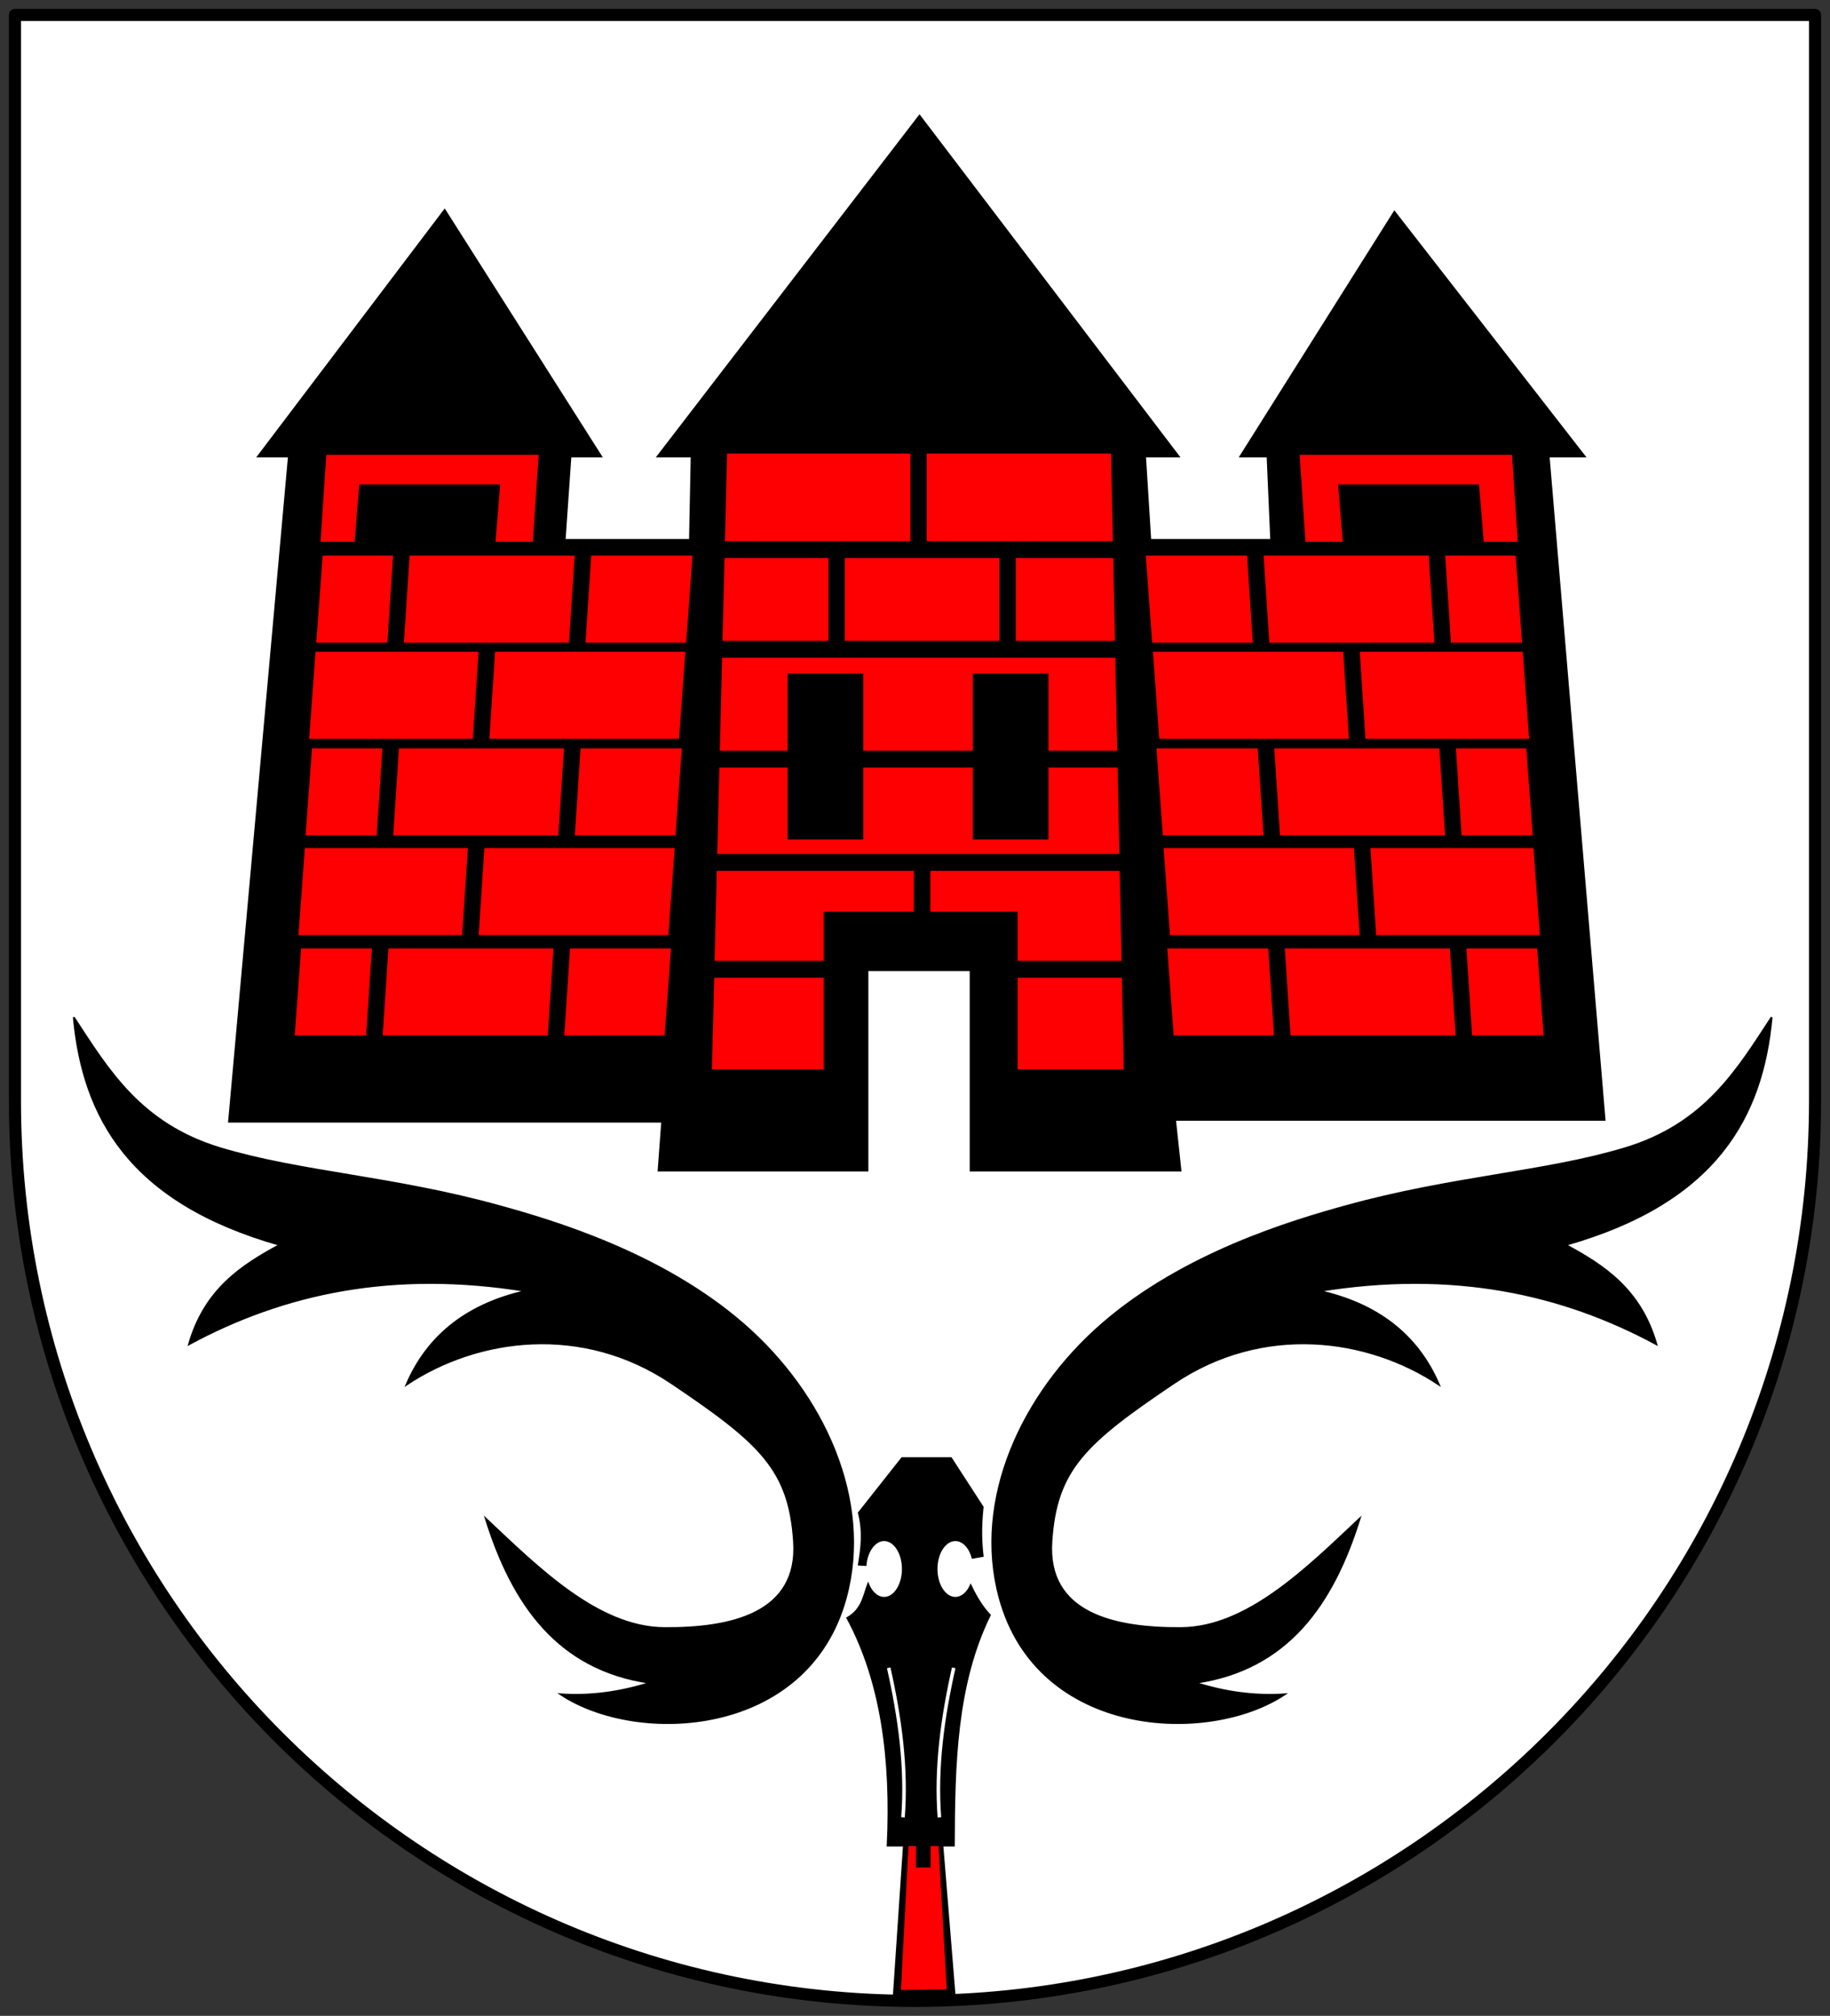 <?xml version="1.0" encoding="UTF-8" standalone="no"?>
<!-- Created with Inkscape (http://www.inkscape.org/) -->
<svg
   xmlns:svg="http://www.w3.org/2000/svg"
   xmlns="http://www.w3.org/2000/svg"
   version="1.0"
   width="1027.797"
   height="1132.135"
   id="svg12938">
  <rect width="100%" height="100%" fill="#333333" stroke="none"/>
  <defs
     id="defs12941" />
  <g
     transform="translate(3.399,1.74)"
     id="g19350">
    <path
       d="M 5,6.656 L 5,613.156 C 4.993,614.266 5,615.389 5,616.5 C 5,895.536 231.464,1122 510.5,1122 C 789.536,1122 1016,895.536 1016,616.5 C 1016,615.389 1016.007,614.266 1016,613.156 L 1016,6.656 L 5,6.656 z "
       style="opacity:1;fill:#ffffff;fill-opacity:1;stroke:#000000;stroke-width:6.791;stroke-linecap:square;stroke-linejoin:round;stroke-miterlimit:4;stroke-dasharray:none;stroke-dashoffset:0;stroke-opacity:1"
       id="path13043" />
    <path
       d="M 38.024,569.577 C 57.271,598.936 75.33,629.607 120.546,643.199 C 165.762,656.79 217.396,659.078 277.431,675.727 C 307.551,684.08 368.239,702.035 414.079,741.852 C 459.158,781.008 486.609,840.704 471.666,895.617 C 450.285,974.187 354.341,978.368 311.477,949.822 C 328.197,950.947 344.917,948.697 361.637,943.35 C 310.042,935.912 284.483,899.374 269.408,851.12 C 298.896,878.861 332.4,912.336 369.728,912.607 C 407.055,912.877 445.189,904.544 442.54,864.065 C 439.892,823.586 423.821,808.781 373.773,775.071 C 323.725,741.362 264.949,749.204 224.911,775.88 C 237.252,747.194 260.307,730.411 292.06,723.293 C 217.306,711.136 155.957,724.45 102.747,753.227 C 111.619,722.442 132.111,709.089 153.716,697.404 C 69.227,673.468 43.234,625.654 38.024,569.577 z "
       style="opacity:1;fill:#000000;fill-opacity:1;fill-rule:evenodd;stroke:#000000;stroke-width:1px;stroke-linecap:butt;stroke-linejoin:miter;stroke-opacity:1"
       id="path13921" />
    <path
       d="M 991.63,569.577 C 972.383,598.936 954.325,629.607 909.109,643.199 C 863.893,656.79 812.259,659.078 752.223,675.727 C 722.104,684.08 661.415,702.035 615.575,741.852 C 570.497,781.008 543.046,840.704 557.989,895.617 C 579.37,974.187 675.314,978.368 718.177,949.822 C 701.457,950.947 684.737,948.697 668.017,943.35 C 719.612,935.912 745.171,899.374 760.247,851.12 C 730.759,878.861 697.255,912.336 659.927,912.607 C 622.599,912.877 584.466,904.544 587.114,864.065 C 589.763,823.586 605.834,808.781 655.882,775.071 C 705.93,741.362 764.706,749.204 804.744,775.88 C 792.402,747.194 769.347,730.411 737.594,723.293 C 812.349,711.136 873.697,724.45 926.908,753.227 C 918.036,722.442 897.543,709.089 875.939,697.404 C 960.427,673.468 986.421,625.654 991.63,569.577 z "
       style="opacity:1;fill:#000000;fill-opacity:1;fill-rule:evenodd;stroke:#000000;stroke-width:1px;stroke-linecap:butt;stroke-linejoin:miter;stroke-opacity:1"
       id="path13923" />
    <path
       d="M 503.219,817.156 L 478.938,847.875 C 481.732,858.98 480.36,868.003 478.938,877 L 482.75,877.219 C 483.457,869.341 487.842,863.25 493.156,863.25 C 498.962,863.25 503.656,870.506 503.656,879.438 C 503.656,888.369 498.962,895.625 493.156,895.625 C 489.36,895.625 486.006,892.518 484.156,887.875 C 481.596,894.669 480.906,902.102 472.469,906.938 C 491.676,942.553 497.461,986.24 495.125,1034.781 L 504.25,1034.781 L 498.375,1122.156 L 533.156,1123.75 L 525.906,1034.781 L 532.344,1034.781 C 532.457,989.423 533.418,944.327 552.562,905.312 C 548.964,901.549 545.379,896.32 541.781,888.688 C 539.88,892.88 536.729,895.625 533.156,895.625 C 527.351,895.625 522.625,888.369 522.625,879.438 C 522.625,870.506 527.351,863.25 533.156,863.25 C 537.517,863.25 541.251,867.335 542.844,873.156 L 548.531,872.156 C 547.66,864.731 547.261,856.365 548.531,844.656 L 530.719,817.156 L 503.219,817.156 z M 497.094,934.125 C 503.474,962.52 507.464,990.999 505.219,1019.531 L 502.219,1019.281 C 504.43,991.181 500.501,963.018 494.156,934.781 L 497.094,934.125 z M 530.875,934.125 L 533.812,934.781 C 527.468,963.018 523.539,991.181 525.75,1019.281 L 522.75,1019.531 C 520.505,990.999 524.495,962.52 530.875,934.125 z "
       style="opacity:1;fill:#000000;fill-opacity:1;fill-rule:evenodd;stroke:#000000;stroke-width:1px;stroke-linecap:butt;stroke-linejoin:miter;stroke-opacity:1"
       id="path13925" />
    <path
       d="M 502.053,1116.383 L 506.372,1034.507 L 511.59,1034.507 L 511.59,1046.563 L 518.788,1046.563 L 518.788,1034.507 L 524.187,1034.507 L 528.865,1116.023 L 502.053,1116.383 z "
       style="opacity:1;fill:#fe0002;fill-opacity:1;fill-rule:evenodd;stroke:#000000;stroke-width:1px;stroke-linecap:butt;stroke-linejoin:miter;stroke-opacity:1"
       id="path15696" />
    <path
       d="M 513.031,63.25 L 365.938,254.625 L 385.031,254.625 L 384.094,301.469 L 313.75,301.469 L 317,254.625 L 334.25,254.625 L 246.344,116.188 L 141.5,254.625 L 158.844,254.625 L 125.219,628.219 L 368.5,628.219 L 366.469,655.688 L 483.812,655.688 L 483.812,543.125 L 541.719,543.125 L 541.719,655.688 L 659.625,655.688 L 656.562,627.188 L 897.812,627.188 L 866.406,254.625 L 886.625,254.625 L 779.75,117.219 L 693.219,254.625 L 708.5,254.625 L 710.531,301.469 L 642.656,301.469 L 639.719,254.625 L 658.594,254.625 L 513.031,63.25 z "
       style="opacity:1;fill:#000000;fill-opacity:1;fill-rule:evenodd;stroke:#000000;stroke-width:1px;stroke-linecap:butt;stroke-linejoin:miter;stroke-opacity:1"
       id="path15698" />
    <path
       d="M 165.719,530.906 L 162.125,579.781 L 202.25,579.781 L 205.469,530.906 L 165.719,530.906 z M 214.75,530.906 L 211.531,579.781 L 304.25,579.781 L 307.469,530.906 L 214.75,530.906 z M 316.75,530.906 L 313.531,579.781 L 369.875,579.781 L 373.469,530.906 L 316.75,530.906 z "
       style="opacity:1;fill:#fe0002;fill-opacity:1;stroke:none;stroke-width:3;stroke-linecap:square;stroke-linejoin:round;stroke-miterlimit:4;stroke-dasharray:none;stroke-dashoffset:0;stroke-opacity:1"
       id="rect15722" />
    <path
       d="M 167.812,474.562 L 164.219,523.438 L 256.156,523.438 L 259.375,474.562 L 167.812,474.562 z M 268.656,474.562 L 265.438,523.438 L 371.969,523.438 L 375.531,474.562 L 268.656,474.562 z "
       style="opacity:1;fill:#fe0002;fill-opacity:1;stroke:none;stroke-width:3;stroke-linecap:square;stroke-linejoin:round;stroke-miterlimit:4;stroke-dasharray:none;stroke-dashoffset:0;stroke-opacity:1"
       id="rect15724" />
    <path
       d="M 171.812,418.562 L 168.219,467.438 L 208.156,467.438 L 211.375,418.562 L 171.812,418.562 z M 220.656,418.562 L 217.438,467.438 L 310.156,467.438 L 313.375,418.562 L 220.656,418.562 z M 322.656,418.562 L 319.438,467.438 L 375.969,467.438 L 379.531,418.562 L 322.656,418.562 z "
       style="opacity:1;fill:#fe0002;fill-opacity:1;stroke:none;stroke-width:3;stroke-linecap:square;stroke-linejoin:round;stroke-miterlimit:4;stroke-dasharray:none;stroke-dashoffset:0;stroke-opacity:1"
       id="rect15726" />
    <path
       d="M 173.812,364.281 L 170.219,413.156 L 262.156,413.156 L 265.375,364.281 L 173.812,364.281 z M 274.656,364.281 L 271.438,413.156 L 377.969,413.156 L 381.531,364.281 L 274.656,364.281 z "
       style="opacity:1;fill:#fe0002;fill-opacity:1;stroke:none;stroke-width:3;stroke-linecap:square;stroke-linejoin:round;stroke-miterlimit:4;stroke-dasharray:none;stroke-dashoffset:0;stroke-opacity:1"
       id="rect15728" />
    <path
       d="M 177.812,310.281 L 174.219,359.156 L 214.156,359.156 L 217.375,310.281 L 177.812,310.281 z M 226.656,310.281 L 223.438,359.156 L 316.156,359.156 L 319.375,310.281 L 226.656,310.281 z M 328.656,310.281 L 325.438,359.156 L 381.969,359.156 L 385.531,310.281 L 328.656,310.281 z "
       style="opacity:1;fill:#fe0002;fill-opacity:1;stroke:none;stroke-width:3;stroke-linecap:square;stroke-linejoin:round;stroke-miterlimit:4;stroke-dasharray:none;stroke-dashoffset:0;stroke-opacity:1"
       id="rect15730" />
    <path
       d="M 179.844,253.688 L 176.625,302.562 L 195.75,302.562 L 198.375,270.281 L 277.531,270.281 L 274.906,302.562 L 295.875,302.562 L 299.125,253.688 L 179.844,253.688 z "
       style="opacity:1;fill:#fe0002;fill-opacity:1;stroke:none;stroke-width:3;stroke-linecap:square;stroke-linejoin:round;stroke-miterlimit:4;stroke-dasharray:none;stroke-dashoffset:0;stroke-opacity:1"
       id="rect15732" />
    <path
       d="M 859.938,530.906 L 863.531,579.781 L 823.406,579.781 L 820.188,530.906 L 859.938,530.906 z M 810.906,530.906 L 814.125,579.781 L 721.406,579.781 L 718.188,530.906 L 810.906,530.906 z M 708.906,530.906 L 712.125,579.781 L 655.781,579.781 L 652.188,530.906 L 708.906,530.906 z "
       style="opacity:1;fill:#fe0002;fill-opacity:1;stroke:none;stroke-width:3;stroke-linecap:square;stroke-linejoin:round;stroke-miterlimit:4;stroke-dasharray:none;stroke-dashoffset:0;stroke-opacity:1"
       id="path15763" />
    <path
       d="M 857.844,474.562 L 861.438,523.438 L 769.5,523.438 L 766.281,474.562 L 857.844,474.562 z M 757,474.562 L 760.219,523.438 L 653.688,523.438 L 650.125,474.562 L 757,474.562 z "
       style="opacity:1;fill:#fe0002;fill-opacity:1;stroke:none;stroke-width:3;stroke-linecap:square;stroke-linejoin:round;stroke-miterlimit:4;stroke-dasharray:none;stroke-dashoffset:0;stroke-opacity:1"
       id="path15765" />
    <path
       d="M 853.844,418.562 L 857.438,467.438 L 817.5,467.438 L 814.281,418.562 L 853.844,418.562 z M 805,418.562 L 808.219,467.438 L 715.5,467.438 L 712.281,418.562 L 805,418.562 z M 703,418.562 L 706.219,467.438 L 649.688,467.438 L 646.125,418.562 L 703,418.562 z "
       style="opacity:1;fill:#fe0002;fill-opacity:1;stroke:none;stroke-width:3;stroke-linecap:square;stroke-linejoin:round;stroke-miterlimit:4;stroke-dasharray:none;stroke-dashoffset:0;stroke-opacity:1"
       id="path15767" />
    <path
       d="M 851.844,364.281 L 855.438,413.156 L 763.5,413.156 L 760.281,364.281 L 851.844,364.281 z M 751,364.281 L 754.219,413.156 L 647.688,413.156 L 644.125,364.281 L 751,364.281 z "
       style="opacity:1;fill:#fe0002;fill-opacity:1;stroke:none;stroke-width:3;stroke-linecap:square;stroke-linejoin:round;stroke-miterlimit:4;stroke-dasharray:none;stroke-dashoffset:0;stroke-opacity:1"
       id="path15769" />
    <path
       d="M 847.844,310.281 L 851.438,359.156 L 811.5,359.156 L 808.281,310.281 L 847.844,310.281 z M 799,310.281 L 802.219,359.156 L 709.5,359.156 L 706.281,310.281 L 799,310.281 z M 697,310.281 L 700.219,359.156 L 643.688,359.156 L 640.125,310.281 L 697,310.281 z "
       style="opacity:1;fill:#fe0002;fill-opacity:1;stroke:none;stroke-width:3;stroke-linecap:square;stroke-linejoin:round;stroke-miterlimit:4;stroke-dasharray:none;stroke-dashoffset:0;stroke-opacity:1"
       id="path15771" />
    <path
       d="M 845.812,253.688 L 849.031,302.562 L 829.906,302.562 L 827.281,270.281 L 748.125,270.281 L 750.75,302.562 L 729.781,302.562 L 726.531,253.688 L 845.812,253.688 z "
       style="opacity:1;fill:#fe0002;fill-opacity:1;stroke:none;stroke-width:3;stroke-linecap:square;stroke-linejoin:round;stroke-miterlimit:4;stroke-dasharray:none;stroke-dashoffset:0;stroke-opacity:1"
       id="path15773" />
    <path
       d="M 404.969,253 L 403.75,302.188 L 507.875,302.188 L 507.875,253 L 404.969,253 z M 517.094,253 L 517.094,302.188 L 621.625,302.188 L 620.625,253 L 517.094,253 z M 403.531,311.656 L 402.375,358.188 L 461.875,358.188 L 461.875,311.656 L 403.531,311.656 z M 471.094,311.656 L 471.094,358.188 L 557.875,358.188 L 557.875,311.656 L 471.094,311.656 z M 567.094,311.656 L 567.094,358.188 L 622.812,358.188 L 621.844,311.656 L 567.094,311.656 z M 402.156,367.656 L 400.875,419.875 L 439,419.875 L 439,376.562 L 481.438,376.562 L 481.438,419.875 L 543,419.875 L 543,376.562 L 585.438,376.562 L 585.438,419.875 L 624.062,419.875 L 623,367.656 L 402.156,367.656 z M 400.625,429.344 L 399.438,477.875 L 625.281,477.875 L 624.281,429.344 L 585.438,429.344 L 585.438,469.719 L 543,469.719 L 543,429.344 L 481.438,429.344 L 481.438,469.719 L 439,469.719 L 439,429.344 L 400.625,429.344 z M 399.188,487.344 L 397.938,537.875 L 459.281,537.875 L 459.281,510.312 L 509.875,510.312 L 509.875,487.344 L 399.188,487.344 z M 519.094,487.344 L 519.094,510.312 L 568.125,510.312 L 568.125,537.875 L 626.5,537.875 L 625.469,487.344 L 519.094,487.344 z M 397.719,547.344 L 396.438,598.906 L 459.281,598.906 L 459.281,547.344 L 397.719,547.344 z M 568.125,547.344 L 568.125,598.906 L 627.75,598.906 L 626.688,547.344 L 568.125,547.344 z "
       style="opacity:1;fill:#fe0002;fill-opacity:1;stroke:none;stroke-width:3;stroke-linecap:square;stroke-linejoin:round;stroke-miterlimit:4;stroke-dashoffset:0;stroke-opacity:1"
       id="rect15775" />
  </g>
</svg>
